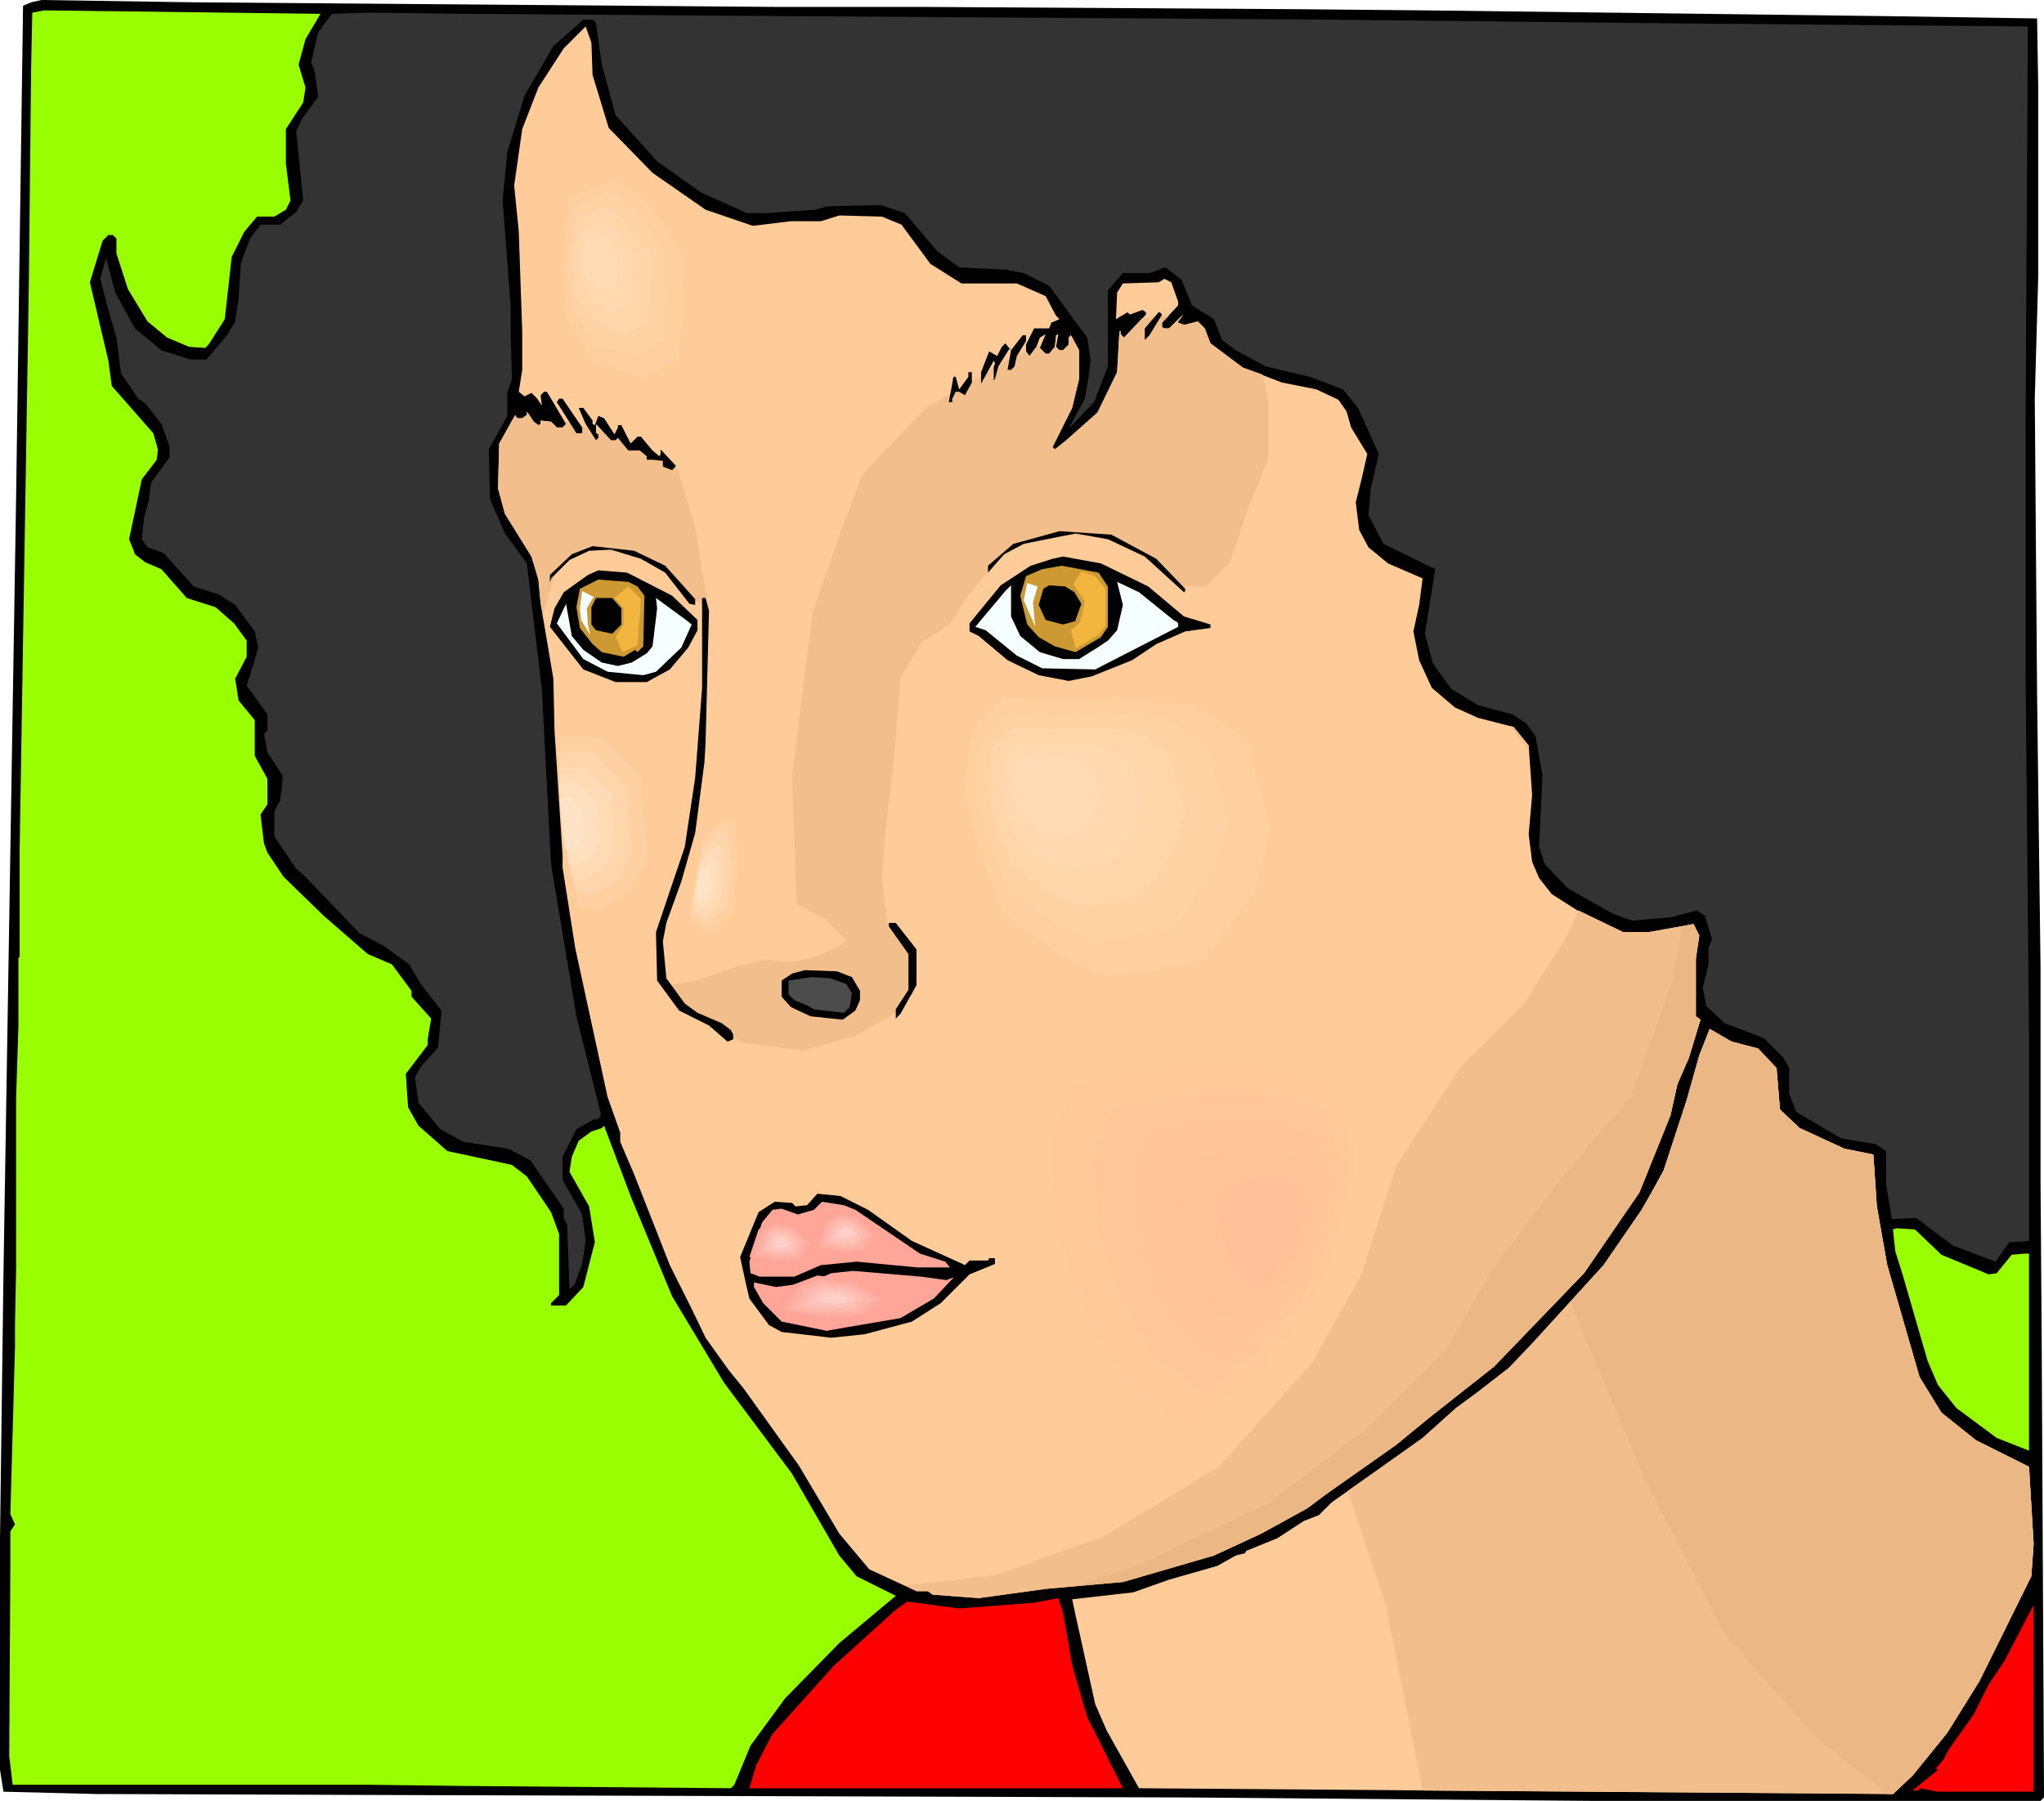 <svg xmlns="http://www.w3.org/2000/svg" width="5.907in" height="499.68" fill-rule="evenodd" stroke-linecap="round" preserveAspectRatio="none" viewBox="0 0 1773 1563"><style>.brush1{fill:#000}.pen1{stroke:none}.brush2{fill:#9f0}.brush4{fill:#fc9}.brush5{fill:#ffa699}.brush7{fill:#f2bf8c}.brush8{fill:#ebb885}.brush9{fill:#ffcf9f}.brush10{fill:#ffd2a4}.brush11{fill:#ffd5aa}.brush12{fill:#ffd8af}.brush13{fill:#ffdab4}.brush14{fill:#c93}.brush15{fill:#f5ffff}.brush17{fill:#f2b53d}.brush18{fill:#ffd1a2}.brush19{fill:#ffd6ab}.brush20{fill:#ffdfbd}.brush21{fill:#ffe3c6}.brush27{fill:#ffaea2}.brush28{fill:#ffb6ab}.brush29{fill:#ffbeb4}.brush30{fill:#ffc6bd}.brush31{fill:#ffcec6}</style><path d="M673 6h128l327 2 109 1 399 5 131 2 1 60v164l-3 106 2 257 3 237v185l1 139 2 390v6l-3 3h-386l-353-3-659-2-289-1-80-2-3-19v-201l3-229 11-676L20 5l7-3 9-2 132 2 505 4z" class="pen1 brush1"/><path d="m265 34-6 22 6 20-2 13-15 23v30l4 32-4 8-10 6h-15l-11 13-11 22-6 54-14 22-3 3-14-1-19-8-17-14-17-28-10-31v-13l-3-3h-4l-5 5-11 36 16 68 3 22 36 41 4 14-1 9-13 17-11 52 4 10 1 3 9 7 14 6 22 25 25 8 16 14 11 15v14l-10 19 3 19 14 17v31l11 20v22l-6 9 3 25 3 8 14 21 35 34 38 33 21 9 17 23v5l17 19-3 18v5l-19 25 2 29 9 16 25 22 56 12 13 10 21 31 7 19v53l-7 7v2h13l15-16 10-39-5-31-17-30 2-13 6-14 11-8 9-3 2-2 23 61 36 87 45 75 59 79 41 71 15 18 34 17-49 41-47 48-30 41-14 34-3 3-234-2-79-1H11l-3-25 1-168v-27l4-6-4-9 4-145v-19l1-50V952l2-62v-59h1v-91l8-492 2-189 1-48 10-2 240 3-13 22z" class="pen1 brush2"/><path d="m681 14 467 3 274 3 337 3-2 349v211l3 316v178l-14 1h-3l-12 17-37-14-32-24-21 1-5-31v-28l-9-6-30-5-39-23-6-16v-22l-5-9-17-17-34-13-16-15-3-16 5-20v-14l3-8-6-20-7-5-22 6-34 3-17-6-39-22-20-21-5-15 3-62-6-34-8-11-12-8-30-8-23-14-16-22-7-26 9-56-45-22-13-25 2-23 7-30-18-40-13-16-29-11-38-9-26-14-12-9-7-18-19-12-9-22-14-11-14 5h-23l-13 15v66l-12 31-22 23 14-26 3-17 2-17-3-19-33-45-22-11-16-3-40-2-19-14-28-33-21-7-46 1-11 3-43 3h-16l-40-18-38-27-36-40-12-44-5-36-3-3h-8l-26 23-25 43-15 49-4 42 7 92v22l1 41-4 12v20l-16 29 1 43 13 30 19 26 13 109 8 152 22 132 21 84v3l-4 3-1-1-16 9-12 24v20l17 30 3 23-3 20-6 16v1l-5 5-2-56-3-6v-8l-29-42-19-10-39-6-20-11-19-23-3-22 5-9 15-17 3-32-18-23-10-17-22-16-21-11-49-51-6-5-19-28v-22l5-9 2-17v-5l-13-20-3-16 3-3v-14l-18-25 6-19 4-14-3-14-17-23-14-9-22-7-26-29-14-5-5-7 2-19 4-14 2-16 16-22v-10l-7-19-14-18-6-4-15-22-4-31-7-24-7-27 5-18 8 30 17 31 23 19 25 8h14l18-21 7-12 3-20 2-31 8-21 9-12h17l14-11 6-10-6-60 5-11 14-19-3-22-3-8 6-26 12-16 33-1 81 1 279 2z" class="pen1" style="fill:#333"/><path d="m514 65 14 46 38 39 46 32 41 14 33-4h26l16-5 37 1 17 7 25 34 27 17h48l25 11 9 17 3 3-7 3-2 5h-13l-7 14v6l3 4 6-8 3-8 5-3-5 12 5 5h3l5-6 1-10 2-1-2 11 3 3h3l5-5v-6l2-2 7 13v25l-6 25-17 34 2 2 10-8 27-24 17-35 2-35 1-1v3l3 3 19-20v-2l-3-2-11 4-2-2-10 6 1-23 5-8 31-1 5-3 6 3 6 17v3l-14 15v4l2 1h4l13-12-5 6v1l5 2 12-3 6 6 5 13 28 21 34 13 30 6 19 9 7 10 4 14 14 23-5 22-5 20 3 24 8 15 17 14 30 13-3 23-5 23 5 25 11 24 20 17 20 9 31 8 13 16 3 43-3 34 3 24 6 14 11 14 22 14 40 19h22l39-7 5 10-3 20v50l4 3-10 33-10 23-6 27-27 67-48 70-78 81-57 45-28 23-61 43-16 12-40 22-41 19-79 23-67 6-58 8-40-3-4-3h-10l-41-19-26-31-35-59-48-67-13-16-20-28-12-25-19-38-31-79-12-28v-8l-11-31-28-129-11-70v-10l-7-109-1-45-11-65-2-21-6-20-23-37-6-22 1-39 14-25v1l2 2h4l4-3v-3l6 9 4 3 2-1v-3l9 1 5 5h5l3-3-16-27-1-1h-2l-3 3 1 9-4-6-5-5-6 3-5-4 3-19v-33l-3-87-4-40 7-49 14-36 22-34 19-19 5 14 1 28z" class="pen1 brush4"/><path d="m1525 910 16 17 3 36 17 16 39 18 25 5 3 45 9 51 28 97 19 31 30 24 46 23 4 67-2 28-45 91-28 45-30 37-17 16-654-5-28-50-10-23-17-77-3-14 53-6 31-11 42-12 16-9 8-2 1-2 27-11 23-15 13-5 11-11 41-29 38-27 29-26 19-14 27-21 20-21 62-68 33-48 8-14 11-20 20-61 11-39 9-23 19 11 23 6z" class="pen1 brush4"/><path d="m753 1050 38 27 44 20 2 1 4-4h16l1-2h5v5l-22 9-25 25-25 16-41 11-29 3-43-5-11-6-17-23-3-13-5-23 16-39 14-9 15 1 3 3 10-1 9-10 20 2 24 12z" class="pen1 brush1"/><path d="m742 1050 56 38 22 7 4 5h-28l-53-5-31 3-23 10h-30l-8-3-1-10 11-34 9-11 8-1 14 5 14-4 7-7 19 3 10 4z" class="pen1 brush5"/><path d="m1684 1089 41 17 7-1 13-16 11-1h4v171l-28-11-35-26-16-20-9-21-22-76-6-19-2-19 3-1 16 1 23 22z" class="pen1 brush2"/><path d="m821 1111 5-2h1l-17 18-29 17-47 8-17 3-39-8-16-16-8-14v-4l19 4 30-4 18-8 19-2 59 5 22 3z" class="pen1 brush5"/><path d="m1636 1289-9 64-19 73-11 48-2 2h-4v-11l22-84 12-64 8-72 4 2-1 42z" class="pen1 brush1"/><path d="m930 1445 13 45 31 62H650l6-20 14-27 53-59 53-48 11-8 45 6 65-5 21-4 4 12 8 46zm751 110-16-3-1 2h-5l22-18-2-1 7-8 4-8 22-31 13-26 14-21 25-48v162h-83z" class="pen1" style="fill:red"/><path d="m785 1376 79-9 94-34 99-60 81-90 43-77 30-94 55-85 56-56 38-60 9-21 39 19h22l39-7 5 10-3 20v50l4 3-10 33-10 23-6 27-27 67-48 70-78 81-57 45-28 23-61 43-16 12-40 22-41 19-79 23-67 6-58 8-40-3-4-3h-10l-10-5zm541-725-16-21 3 1 13 16v4z" class="pen1 brush7"/><path d="m1169 1294 33 99 32 161 408 3 17-16 30-37 28-45 45-91 2-28-4-67-46-23-30-24-19-31-28-97-9-51-3-45-25-5-39-18-17-16-3-36-16-17-23-6-19-11-9 23-11 39-20 61-11 20-8 14-33 48-62 68-20 21-27 21-19 14-29 26-38 27-27 19z" class="pen1 brush7"/><path d="m1362 1130 65 154 68 133 77 88 65 52h5l17-16 30-37 28-45 45-91 2-28-4-67-46-23-30-24-19-31-28-97-9-51-3-45-25-5-39-18-17-16-3-36-16-17-23-6-19-11-9 23-11 39-20 61-11 20-8 14-33 48-29 32z" class="pen1 brush8"/><path d="m935 1376 58-20 108-52 85-64 68-68 40-69 57-76 64-76 36-101 8-46 10-2 5 10-3 20v50l4 3-10 33-10 23-6 27-27 67-48 70-78 81-57 45-28 23-61 43-16 12-40 22-41 19-79 23-39 3z" class="pen1 brush8"/><path d="m601 328-36 20-50-18-26-43-6-56 8-68 46-20 38 28 30 48 2 62-6 47z" class="pen1 brush4"/><path d="m588 312-4 2-4 2-3 2-4 2-4 2-4 3-4 2-4 2-5-2-5-2-6-2-5-2-5-2-6-2-5-2-5-2-3-4-3-5-3-4-2-5-3-4-3-4-3-5-3-4v-6l-1-6v-6l-1-6-1-6v-6l-1-6-1-6 1-8 1-7 1-7 1-7 1-8v-7l1-7 1-7 5-2 5-3 5-2 5-2 5-2 5-2 5-2 4-2 5 3 4 3 4 3 4 3 4 3 4 3 4 3 4 2 3 6 3 5 3 5 4 5 3 5 3 5 3 5 4 5v27l1 7v24l-1 5-1 5v5l-1 5-1 5v5l-1 5z" class="pen1 brush9"/><path d="m575 296-3 1-3 2-4 2-3 2-3 2-3 1-3 2-3 2-5-2-4-1-5-2-4-2-4-1-5-2-4-1-5-2-2-4-2-3-2-4-3-4-2-3-2-4-3-4-2-3v-5l-1-5v-5l-1-5-1-5v-5l-1-5v-5l1-6v-6l1-6 1-6v-6l1-6 1-6v-6l5-1 4-2 4-2 4-2 4-1 4-2 4-2 4-2 3 3 4 2 3 3 3 2 4 3 3 2 3 3 4 2 2 4 3 4 2 5 3 4 3 4 2 4 3 5 3 4v22l1 5v20l-1 4-1 5v4l-1 4v4l-1 4v4z" class="pen1 brush10"/><path d="m562 280-3 1-2 2-3 1-2 1-3 2-2 1-3 1-2 2-4-1-3-2-4-1-3-1-4-1-3-2-3-1-4-1-2-3-2-3-1-3-2-3-2-3-2-3-1-2-2-3-1-4v-4l-1-4v-8l-1-4v-3l-1-4 1-5v-5l1-4 1-5v-5l1-4v-5l1-5 3-1 3-2 3-1 4-1 3-2 3-1 3-2 3-1 3 2 2 2 3 2 3 2 2 2 3 2 3 2 2 2 2 3 2 3 2 4 2 3 3 3 2 3 2 4 2 3v21l1 5v8l-1 4v6l-1 3v3l-1 3v7z" class="pen1 brush11"/><path d="m548 264-1 1-2 1-2 1-2 1-2 1-2 1-1 1-2 1-3-1-2-1-3-1-2-1-3-1-2-1-3-1h-2l-2-3-1-2-1-2-1-2-2-2-1-2-1-2-2-2v-6l-1-3v-8l-1-3v-6l1-4v-3l1-3v-7l1-4v-3l2-1 3-1 2-1 2-1 3-1 2-1 2-1 3-1 2 1 1 2 2 1 2 1 2 2 2 1 2 2 2 1 1 3 2 2 1 2 2 3 1 2 2 3 1 2 2 2v16l1 3v6l-1 3v7l-1 2v4l-1 3z" class="pen1 brush12"/><path d="m535 248-9 5-13-5-6-10-2-14 2-17 12-5 10 7 7 12 1 15-2 12z" class="pen1 brush13"/><path d="m587 870-8-15 26-4 30-11 26-7 26 2 24-6 24-12-18-18-26-15-2-51-2-58 9-74 9-70 21-61 22-58 54-57 72-43 16-7 3 4 6-8 4-2-1 3 5 5h3l5-6 1-8h1l-1 8 3 3h3l5-5v-6l2-2 7 13v25l-6 25-17 34 2 2 10-8 27-24 17-35 2-35 1-1v3l3 3 16-17 9-1 14-1-6 6v4l2 1h4l12-12-4 6v1l5 2 12-3 6 6 5 13 28 21 17 6 5 19v55l-17 41-16 48-21 21h-22l-22-19-28-18-24-8-41 2-31 9-21 21-18 22-15 24-24 15-19 31-5 65-8 69-3 42 5 37 24 28-2 33-18 19-32 18-46 13-52-7-33-17-24-18zM457 360h2l4 6 4 3 2-1v-3l9 1 5 5h5l3-3-1-2 56 14 42 27 15 51 12 73-19-17-17-18-21-11-25-6-23-2-13 6-14 10-12 41-2-10-2-21-6-20-23-37-6-22 1-39 14-25v1l2 2h4l4-3z" class="pen1 brush7"/><path d="m1008 273-11 18-4 4v-10l12-14h1l2 2zm-118 23-8 13-2 9-3 3h-3l3-17-1-2-10 16-3 11-1 1v-12l1-2v-1l-1-2-11 20v-10l7-18 7 4 4-8 3-3 5 6 10-13h3v5zm-47 36-6 11-5-3h-3l-3 6v3h-3l3-16 1-6h2l3 11 8-11v-4h3v9zm160 153 25 26v2l-1 1-34-31-32-15-28-5-45 9-17 9-14 16v-6l22-19 22-6 18-5 45 3 39 21zm-426 6 26 29v5l-5-1-21-27-21-12-26-8-19 1-17 8-16 16v1l-1 2v-6l19-18 18-7 36 4 27 13z" class="pen1 brush1"/><path d="m996 509 31 26 23 7v3l-22 3-25 11-21 14-35 14-20 4-26-5-27-13-25-21-8-4v-7l27-33 26-17 19-6 9-2 33 6 41 20z" class="pen1 brush1"/><path d="M961 509v35l-6 9-22 13-18-5-14-8-10-11-6-25 5-17 14-6 17-3 32 6 8 12z" class="pen1 brush14"/><path d="m583 517 22 21v9l-8 15-16 19-11 6-9 5h-27l-28-11-29-37 4-16 8-14 21-15 9-4 25 2 39 20z" class="pen1 brush1"/><path d="m553 509 6 8-1 44-5 5-2-2-10 6-19-4-8-7-11-14-3-18 3-16 16-8 26 2 8 4z" class="pen1 brush14"/><path d="M1019 539h1l2 2v3l-72 37-46-1-22-11-27-22-9-3 26-31 5-5v27l8 17 17 14 20 6h14l16-10 9-6 8-9 5-22-5-20 19 9 31 25z" class="pen1 brush15"/><path d="m932 514 6 10-5 14v1l-11 3-15-4-6-13 4-14 5-3 14 1 8 5zm-393 14v14l-8 8-14-3-4-5v-15l4-8h14l8 9z" class="pen1 brush1"/><path d="m600 542-9 20-22 21-11 3-31-3-21-11-23-31 8-17 5 28 10 12 16 11 14 3 12-3 13-8 5-6 4-33-1-9 26 19 5 4z" class="pen1 brush15"/><path d="m615 530-3 115-1 17-8 61-12 42-13 36-3 16 3 32 16 22 11 8 21 9 8 6 2 4v4l-5 2-16-14-26-13-19-26-1-42 25-74 9-60 6-78v-78h3l3 11zm180 294v31l-14 25-4 4v-8l11-17v-31l-17-24v-3h6l18 23zm-56 24 7 12v8l-4 9-11 8-28-3-17-8-8-9v-14l9-6 11-3 28 1 13 5z" class="pen1 brush1"/><path d="m734 854 5 8-2 12-5 5-26-3-5-3-12-5-5-5v-12l20-3 16 1 14 5z" class="pen1" style="fill:#4c4c4c"/><path d="M505 371v5h-5l-17-27 2-3h3l17 25zm9-6v3l2 1 3-8 5 2 9 14 3-6v-2h3l8 16 6-6h3l10 12 6 5 1-2v-4l13 14v1l-3 3-8-3v-5l-9-1h-5v-3l-6-5h-10l-9-11-2 2h-4l-13-14v8l2 1v3l-2 2-9-14-6-14h4l8 11z" class="pen1 brush1"/><path d="m512 551-8-13-1-10 2-15 10 5-6 10 1 14 2 9z" class="pen1 brush15"/><path d="m545 509-12 10 8 9v14l-7 11 6 13 13-6 3-40-11-11z" class="pen1 brush17"/><path d="m888 521 3-15 9 3-4 14 2 21-10-23z" class="pen1 brush15"/><path d="m933 563-4-16 8-7 4-18-10-15 7-11 12 4 9 11v32l-6 8-20 12z" class="pen1 brush17"/><path d="m1071 862-96 16-52-24-57-40-24-64-16-57 8-68 32-32 65 4 60-4 72 8 53 36 24 89-16 64-53 72z" class="pen1 brush4"/><path d="m1044 834-10 2-10 2-10 1-11 2-10 2-10 2-10 1-11 2-5-3-6-2-5-3-6-2-5-3-6-2-5-3-6-2-6-5-6-4-6-4-6-5-6-4-6-4-6-4-6-5-2-6-3-7-2-7-3-7-3-7-2-7-3-6-2-7-2-6-2-6-1-6-2-6-2-6-1-6-2-6-2-6 1-7 1-8 1-7 1-7v-7l1-8 1-7 1-7 3-4 4-3 3-3 4-4 3-3 3-4 4-3 3-4 7 1h7l7 1h7l6 1h14l7 1 6-1h13l7-1h6l6-1h7l6-1 8 1 8 1 7 1 8 1 8 1 7 1h8l8 1 5 4 6 4 5 4 6 4 5 4 6 3 5 4 6 4 3 9 2 10 3 9 2 10 3 9 2 9 3 10 2 9-1 7-2 7-2 7-1 7-2 6-2 7-1 7-2 7-6 8-5 7-6 8-5 8-6 7-5 8-6 8-6 7z" class="pen1 brush9"/><path d="m1018 807-9 1-8 1-9 2-8 1-9 2-8 1-9 1-8 2-5-2-4-2-5-3-4-2-5-2-4-2-5-2-5-2-4-4-5-3-5-4-5-3-5-4-5-3-5-4-5-3-2-6-2-5-2-6-2-6-2-5-3-6-2-6-2-5-1-5-2-5-1-5-1-5-2-5-1-5-2-5-1-5 1-6v-6l1-6 1-6 1-6v-6l1-5 1-6 2-3 3-3 3-3 3-3 3-3 2-2 3-3 3-3h6l5 1h12l5 1h11l6 1 5-1h11l5-1h11l5-1h5l7 1h6l6 1 7 1 6 1h6l7 1 6 1 4 3 5 3 5 3 4 3 5 3 4 4 5 3 4 3 3 8 2 7 2 8 2 8 2 8 2 7 2 8 2 8-1 5-1 6-2 6-1 5-2 6-1 6-2 5-1 6-4 6-5 7-5 6-4 6-5 7-4 6-5 6-4 7z" class="pen1 brush10"/><path d="m991 779-7 1-7 1-6 1-7 1-7 1-6 1-7 1-6 2-4-2-4-2-3-1-4-2-3-2-4-1-4-2-3-2-4-2-4-3-4-3-4-3-3-3-4-2-4-3-4-3-2-4-1-5-2-4-2-5-1-4-2-4-2-5-1-4-1-4-2-4-1-4-1-4-1-4-1-3-1-4-1-4v-5l1-5v-4l1-5 1-5v-4l1-5v-5l2-2 3-2 2-2 2-3 2-2 3-2 2-2 2-2h13l5 1h8l5 1h8l5-1h8l4-1h17l5 1h5l5 1h5l5 1h5l5 1 4 3 3 2 4 2 4 3 3 2 4 3 3 2 4 3 2 6 1 6 2 6 2 6 1 6 2 6 2 6 1 7-1 4-1 4-1 5-1 4-1 5-1 4-2 4-1 5-3 5-4 5-3 5-4 5-4 5-3 5-4 5-3 5z" class="pen1 brush11"/><path d="m964 751-5 1h-5l-5 1-5 1-4 1-5 1h-5l-5 1-2-1-3-1-3-1-2-2-3-1-3-1-2-1-3-1-3-2-2-2-3-2-3-2-3-2-3-2-2-2-3-2-1-4-2-3-1-3-1-3-1-4-1-3-2-3-1-3-1-3v-3l-1-3-1-2-1-3-1-3-1-3v-9l1-4v-3l1-4v-7l1-3 2-2 1-1 2-2 1-1 2-2 2-2 1-1 2-2h3l3 1h13l3 1h6l3-1h13l3-1h3l3 1h7l4 1h4l3 1h7l3 2 3 2 2 2 3 2 3 1 2 2 3 2 2 2 2 4 1 5 1 4 1 5 1 4 2 4 1 5 1 4-1 3-1 4v3l-1 3-1 3-1 3-1 4v3l-3 4-3 3-2 4-3 3-2 4-3 4-3 3-2 4z" class="pen1 brush12"/><path d="m937 723-24 4-13-6-14-10-6-16-4-14 2-17 8-8 16 1 15-1 18 2 13 9 6 22-4 16-13 18z" class="pen1 brush13"/><path d="m567 665 8 85-18 34-30 18-22-2-20-175h42l40 40z" class="pen1 brush4"/><path d="m555 673 1 9v9l1 9 1 9 1 9 1 9 1 9 1 9-2 3-2 4-2 4-2 3-2 4-2 3-2 4-2 4-3 2-3 2-3 1-4 2-3 2-3 2-3 2-3 2h-5l-2-1h-10l-2-1-2-18-2-19-3-18-2-19-2-19-2-18-2-19-2-18h36l4 4 4 4 4 5 5 4 4 4 4 4 5 5 4 4z" class="pen1 brush18"/><path d="m542 681 1 7 1 7v8l1 7 1 7 1 8v7l1 8-2 3-1 3-2 3-1 3-2 3-1 3-2 3-2 3-2 1-3 2-3 1-2 2-3 1-2 2-3 2-3 1h-6l-1-1h-8l-2-16-2-15-1-15-2-15-2-16-2-15-2-15-1-16h29l4 4 3 3 4 4 3 3 4 4 3 3 4 4 3 4z" class="pen1 brush19"/><path d="m530 688 1 6v6l1 6v5l1 6v6l1 6v6l-1 2-1 2-1 3-2 2-1 2-1 3-1 2-2 2-2 2-2 1-2 1-2 1-2 2-2 1-2 1-2 1h-8l-1-1h-3l-2-12-1-12-1-12-2-12-1-12-2-12-1-12-1-12h23l3 3 2 3 3 2 3 3 3 3 2 3 3 2 3 3z" class="pen1 brush13"/><path d="M518 696v8l1 4v5l1 4v8l1 5-1 1-1 2-1 2-1 1-1 2-1 2-1 2v1l-2 1-1 1-2 1-1 1-2 1-1 1-2 1h-10l-1-9-1-9-1-9-1-8-1-9-1-9-1-9-1-8h17l2 2 2 2 2 2 2 2 2 2 2 2 2 2 2 2z" class="pen1 brush20"/><path d="m505 703 2 22-4 8-8 5-5-1-5-44h10l10 10z" class="pen1 brush21"/><path d="m642 794-25 24-20-14 4-34 10-48 20-23 13 6 2 41-4 48z" class="pen1 brush4"/><path d="m636 790-2 3-3 2-3 3-2 2-3 3-2 3-3 2-2 3-3-2-2-1-2-2-2-1-2-2-2-1-2-2-2-1v-8l1-3v-4l1-3v-4l1-4v-3l1-5 1-6 1-5 1-5 1-5 1-5 1-5 1-5 3-3 2-2 2-2 2-3 2-2 2-2 2-3 3-2 1 1h1l1 1h2l1 1 1 1h2l1 1v13l1 4v13l1 4-1 5v5l-1 6v5l-1 5v10l-1 5z" class="pen1 brush18"/><path d="m631 787-2 2-3 2-2 2-2 2-2 2-2 2-2 2-2 2-2-1-2-1-1-1-2-2-2-1-2-1-2-1-1-1v-6l1-3v-6l1-3v-3l1-3v-5l1-4 1-4 1-4 1-4 1-5 1-4 1-4 1-2 2-2 2-2 2-2 1-2 2-2 2-2 2-2 1 1h1l1 1 1 1h1l1 1h1l1 1v7l1 3v26l-1 4v9l-1 4v9z" class="pen1 brush19"/><path d="m625 783-1 2-2 1-2 2-1 1-2 2-2 2-1 1-2 2-1-1-2-1-1-1-2-1-1-1-1-1-2-1-1-1v-4l1-3v-4l1-3v-4l1-4 1-3v-3l1-4 1-3v-3l1-4 1-3 1-1 1-2 2-1 1-2 2-2 1-1 1-2 2-1h1v1h1l1 1h2l1 1v3l1 3v26l-1 4v10l-1 3z" class="pen1 brush13"/><path d="m620 779-1 1-2 2-1 1-1 1-1 1-1 1-2 2-1 1-1-1-1-1h-1l-1-1-1-1h-1l-1-1-1-1v-1l1-2v-7l1-2v-4l1-2v-3l1-2v-3l1-2v-2l1-3 1-1 1-1 1-1 1-1 1-1 1-1 1-1 1-2v1h2v1h1l1 1h1v26l-1 2v7z" class="pen1 brush20"/><path d="m614 776-6 6-5-4 1-9 3-12 5-5 3 1v10l-1 13z" class="pen1 brush21"/><path d="m1017 1268 52-44 65-68 32-73 20-88-24-77-73-20h-80l-108 20-24 61 8 92 24 77 44 76 64 44z" class="pen1 brush4"/><path d="m1032 1238 6-5 5-4 6-5 5-5 6-5 5-4 6-5 5-5 7-7 7-7 7-7 7-8 7-7 6-7 7-7 7-8 4-7 3-8 3-8 4-7 3-8 4-8 3-8 3-7 3-10 2-9 2-9 2-10 2-9 2-10 2-9 3-9-3-8-3-9-2-8-3-8-2-8-3-8-2-8-3-8-8-2-7-3-8-2-8-2-7-2-8-2-8-2-7-2h-69l-11 2-12 2-11 2-12 2-11 2-12 2-11 3-12 2-2 6-3 7-3 6-2 6-3 7-2 6-3 7-2 6v10l1 10 1 9 1 10 1 10 1 10 1 10v10l3 8 3 8 2 8 3 8 2 8 3 8 2 8 3 8 5 9 4 8 5 8 5 8 4 8 5 8 5 8 4 8 7 5 7 5 7 4 7 5 7 5 6 5 7 4 7 5z" class="pen1" style="fill:#ffc999"/><path d="m1047 1208 5-4 4-4 5-4 4-4 5-4 4-3 5-4 5-4 5-6 6-6 5-6 6-6 6-6 5-6 6-6 6-6 2-6 3-7 3-6 3-6 3-7 2-6 3-6 3-7 2-7 2-8 1-8 2-8 2-7 2-8 1-8 2-8-2-6-2-7-2-7-2-6-2-7-2-7-3-6-2-7-6-2-6-1-7-2-6-2-6-2-7-2-6-1-6-2h-57l-9 2-10 1-9 2-10 2-9 2-10 2-9 1-9 2-3 5-2 6-2 5-2 5-2 5-2 6-2 5-2 5v8l1 8 1 9v8l1 8 1 8 1 8v8l2 7 2 6 3 7 2 7 2 6 2 7 2 7 2 6 4 7 4 7 4 6 4 7 3 7 4 6 4 7 4 7 6 4 5 4 6 3 6 4 5 4 6 4 5 4 6 4z" class="pen1" style="fill:#ffc799"/><path d="m1062 1178 4-3 3-3 4-3 3-4 4-3 4-3 3-3 4-3 4-4 5-5 4-5 4-4 5-5 4-5 5-5 4-4 2-5 3-5 2-5 2-5 2-5 2-5 3-5 2-5 1-6 2-6 1-6 1-6 2-6 1-6 1-7 2-6-2-5-1-5-2-5-2-6-1-5-2-5-2-5-1-6-5-1-5-1-5-2-5-1-5-2-5-1-5-1-5-2h-44l-8 2-7 1-8 1-7 2-8 1-7 2-8 1-7 1-2 4-1 5-2 4-2 4-1 4-2 4-2 4-1 5v6l1 6v7l1 6v6l1 7 1 6v6l2 6 1 5 2 5 2 5 1 6 2 5 2 5 1 5 3 6 3 5 3 5 4 5 3 6 3 5 3 5 3 5 4 3 5 3 4 3 4 3 5 4 4 3 5 3 4 3z" class="pen1" style="fill:#ffc499"/><path d="m1077 1148 3-3 2-2 3-2 2-2 3-3 3-2 2-2 3-2 3-4 3-3 4-3 3-4 3-3 3-4 3-3 4-4 1-3 2-4 1-3 2-4 2-4 1-3 2-4 1-3 1-5 1-4 1-5 1-4 1-5 1-4 1-4 1-5-1-4-1-3-1-4-1-4-2-4-1-4-1-4-1-3-4-1-3-1-4-1-4-1-3-1-4-1-3-1-4-1h-32l-6 1-5 1-5 1-6 1-5 1-6 1-5 1-6 1-1 3-1 3-1 3-1 3-2 3-1 3-1 3-1 3v4l1 5v9l1 5v4l1 5v5l1 4 1 3 2 4 1 4 1 4 1 4 1 3 2 4 2 4 2 4 2 4 2 4 3 3 2 4 2 4 2 4 3 2 4 2 3 2 3 3 3 2 4 2 3 2 3 3z" class="pen1" style="fill:#ffc299"/><path d="m1092 1117 13-11 16-17 8-18 5-22-6-19-18-5h-20l-27 5-6 15 2 23 6 19 11 19 16 11z" class="pen1" style="fill:#ffbf99"/><path d="m674 1097-24-6 8-24 12-8 20 4 16 16-10 16-22 2z" class="pen1 brush5"/><path d="M674 1094h-2l-3-1-2-1h-3l-3-1h-2l-3-1-2-1 1-2v-3l1-2 1-3 1-3 1-2 1-3 1-2 1-1 1-1 1-1 2-1h1l1-1 2-1 1-1h2l2 1h2l2 1h3l2 1h4l2 2 1 2 2 1 2 2 1 2 2 2 2 1 2 2-1 2-2 1-1 2-1 2-1 2-1 1-1 2-1 2h-7l-2 1h-10z" class="pen1 brush27"/><path d="m675 1092-2-1-2-1h-2l-3-1h-2l-2-1h-2l-2-1 1-2v-2l1-2 1-2 1-2v-2l1-2 1-3h1l1-1 1-1h1l1-1 1-1h1l1-1h2l2 1h3l2 1h3l2 1 2 1 1 1 1 2 2 1 1 2 2 1 1 1 1 2-1 1v2l-1 1-1 2-1 1-1 1-1 2-1 1h-4l-1 1h-8l-2 1z" class="pen1 brush28"/><path d="m675 1089-1-1h-2l-2-1h-3l-1-1h-2l-2-1 1-1v-2l1-2v-1l1-2 1-2v-1l1-2 1-1 1-1h1l1-1h1v-1h4l1 1h5l1 1h1l1 1 2 1 1 1 1 1 1 1 1 2 1 1 1 1-1 1v1l-1 1-1 1v1l-1 1-1 1v2h-9l-2 1h-2z" class="pen1 brush29"/><path d="M676 1086h-1l-1-1h-3l-1-1h-2l-2-1 1-1v-1l1-1v-3l1-1v-1l1-1v-1h1l1-1h1v-1h5l1 1h3l1 1 1 1 1 1h1l1 1v1l1 1 1 1h-1v1l-1 1v1l-1 1-1 1v1h-5l-1 1h-3z" class="pen1 brush30"/><path d="m677 1083-6-2 2-6 3-2 5 1 4 4-3 4-5 1z" class="pen1 brush31"/><path d="m730 1089-24-6 8-24 12-8 20 4 16 16-10 16-22 2z" class="pen1 brush5"/><path d="M730 1086h-2l-3-1-2-1h-3l-2-1h-3l-2-1-3-1 1-2 1-3 1-2v-3l1-3 1-2 1-3 1-2 1-1 1-1 2-1 1-1 1-1h2l1-1 1-1h2l2 1h2l3 1h4l2 1h2l2 2 2 2 1 1 2 2 2 2 1 2 2 1 2 2-1 2-1 1-1 2-1 2-2 2-1 1-1 2-1 2h-7l-2 1h-10z" class="pen1 brush27"/><path d="m731 1084-2-1-2-1h-2l-2-1h-2l-3-1h-2l-2-1 1-2 1-2v-2l1-2 1-2v-2l1-2 1-3h1l1-1 1-1h1l1-1 1-1 1-1h5l2 1h1l2 1h4l1 1 2 1 1 1 2 2 1 1 1 2 2 1 1 1 2 2-1 1-1 2-1 1-1 1-1 2-1 1-1 2v1h-4l-2 1h-8l-2 1z" class="pen1 brush28"/><path d="m732 1081-2-1h-2l-1-1h-4l-1-1h-2l-2-1 1-1 1-2v-2l1-1v-2l1-2v-1l1-2h1l1-1v-1h1l1-1h1l1-1h5l1 1h3l1 1h2l1 1 1 1 1 1 1 1 1 1 1 1 1 2 1 1v1l-1 1-1 1v1l-1 1-1 1v1l-1 2h-9l-2 1h-1z" class="pen1 brush29"/><path d="m732 1078-1-1h-4l-1-1h-2l-1-1v-2l1-1v-1l1-2v-2l1-1v-1h2v-1h1v-1h6l1 1h3l1 1v1l1 1h1l1 1 1 1v1l1 1-1 1v1l-1 1v1h-1v1l-1 1h-5l-1 1h-3z" class="pen1 brush30"/><path d="m733 1075-6-2 2-6 3-2 5 1 4 4-3 4-5 1z" class="pen1 brush31"/><path d="m716 1145-42-6 14-24 21-8 35 4 28 16-17 16-39 2z" class="pen1 brush5"/><path d="m717 1143-5-1-4-1h-5l-4-1-5-1h-4l-4-1h-5l2-3 1-3 2-2 1-3 2-2 1-3 1-2 2-3 2-1 2-1 3-1h2l2-1 2-1 3-1 2-1 4 1h7l4 1h4l3 1h4l4 1 3 1 3 2 3 2 3 1 3 2 3 2 3 2 3 1-2 2-2 2-2 1-2 2-2 2-2 2-1 1-2 2h-8l-5 1h-16l-4 1z" class="pen1 brush27"/><path d="m718 1140-4-1h-3l-4-1h-4l-4-1h-3l-4-1h-4l2-3 1-2 1-2 1-2 2-2 1-2 1-2 1-2 2-1 2-1h2l2-1 1-1 2-1h2l2-1h3l3 1h6l3 1h3l4 1h3l2 1 3 2 2 1 2 1 3 2 2 1 3 2 2 1-1 2-2 1-1 1-2 2-1 1-2 2-1 1-2 1-3 1h-17l-4 1h-3z" class="pen1 brush28"/><path d="m719 1137-3-1h-6l-3-1h-3l-2-1h-6l1-2 1-2 1-1 1-2 1-2 1-1 1-2 1-2h1l1-1h2l1-1h2l1-1 2-1h6l2 1h5l3 1h4l2 1 2 1 2 1 2 2 2 1 2 1 2 1 2 1-1 1-1 1-2 1-1 1-1 1-1 2-2 1-1 1h-13l-3 1h-5z" class="pen1 brush29"/><path d="M720 1134h-2l-2-1h-6l-3-1h-4l1-2 1-1v-1l1-1 1-1v-2l1-1 1-1h1l1-1h1l1-1h2l1-1h7l1 1h7l2 1 1 1 2 1 1 1h1l2 1 1 1 2 1-1 1h-1l-1 1-1 1-1 1-1 1h-1v1h-4l-2 1h-10z" class="pen1 brush30"/><path d="m721 1131-10-1 3-6 5-2 9 1 7 4-4 4h-10z" class="pen1 brush31"/></svg>

